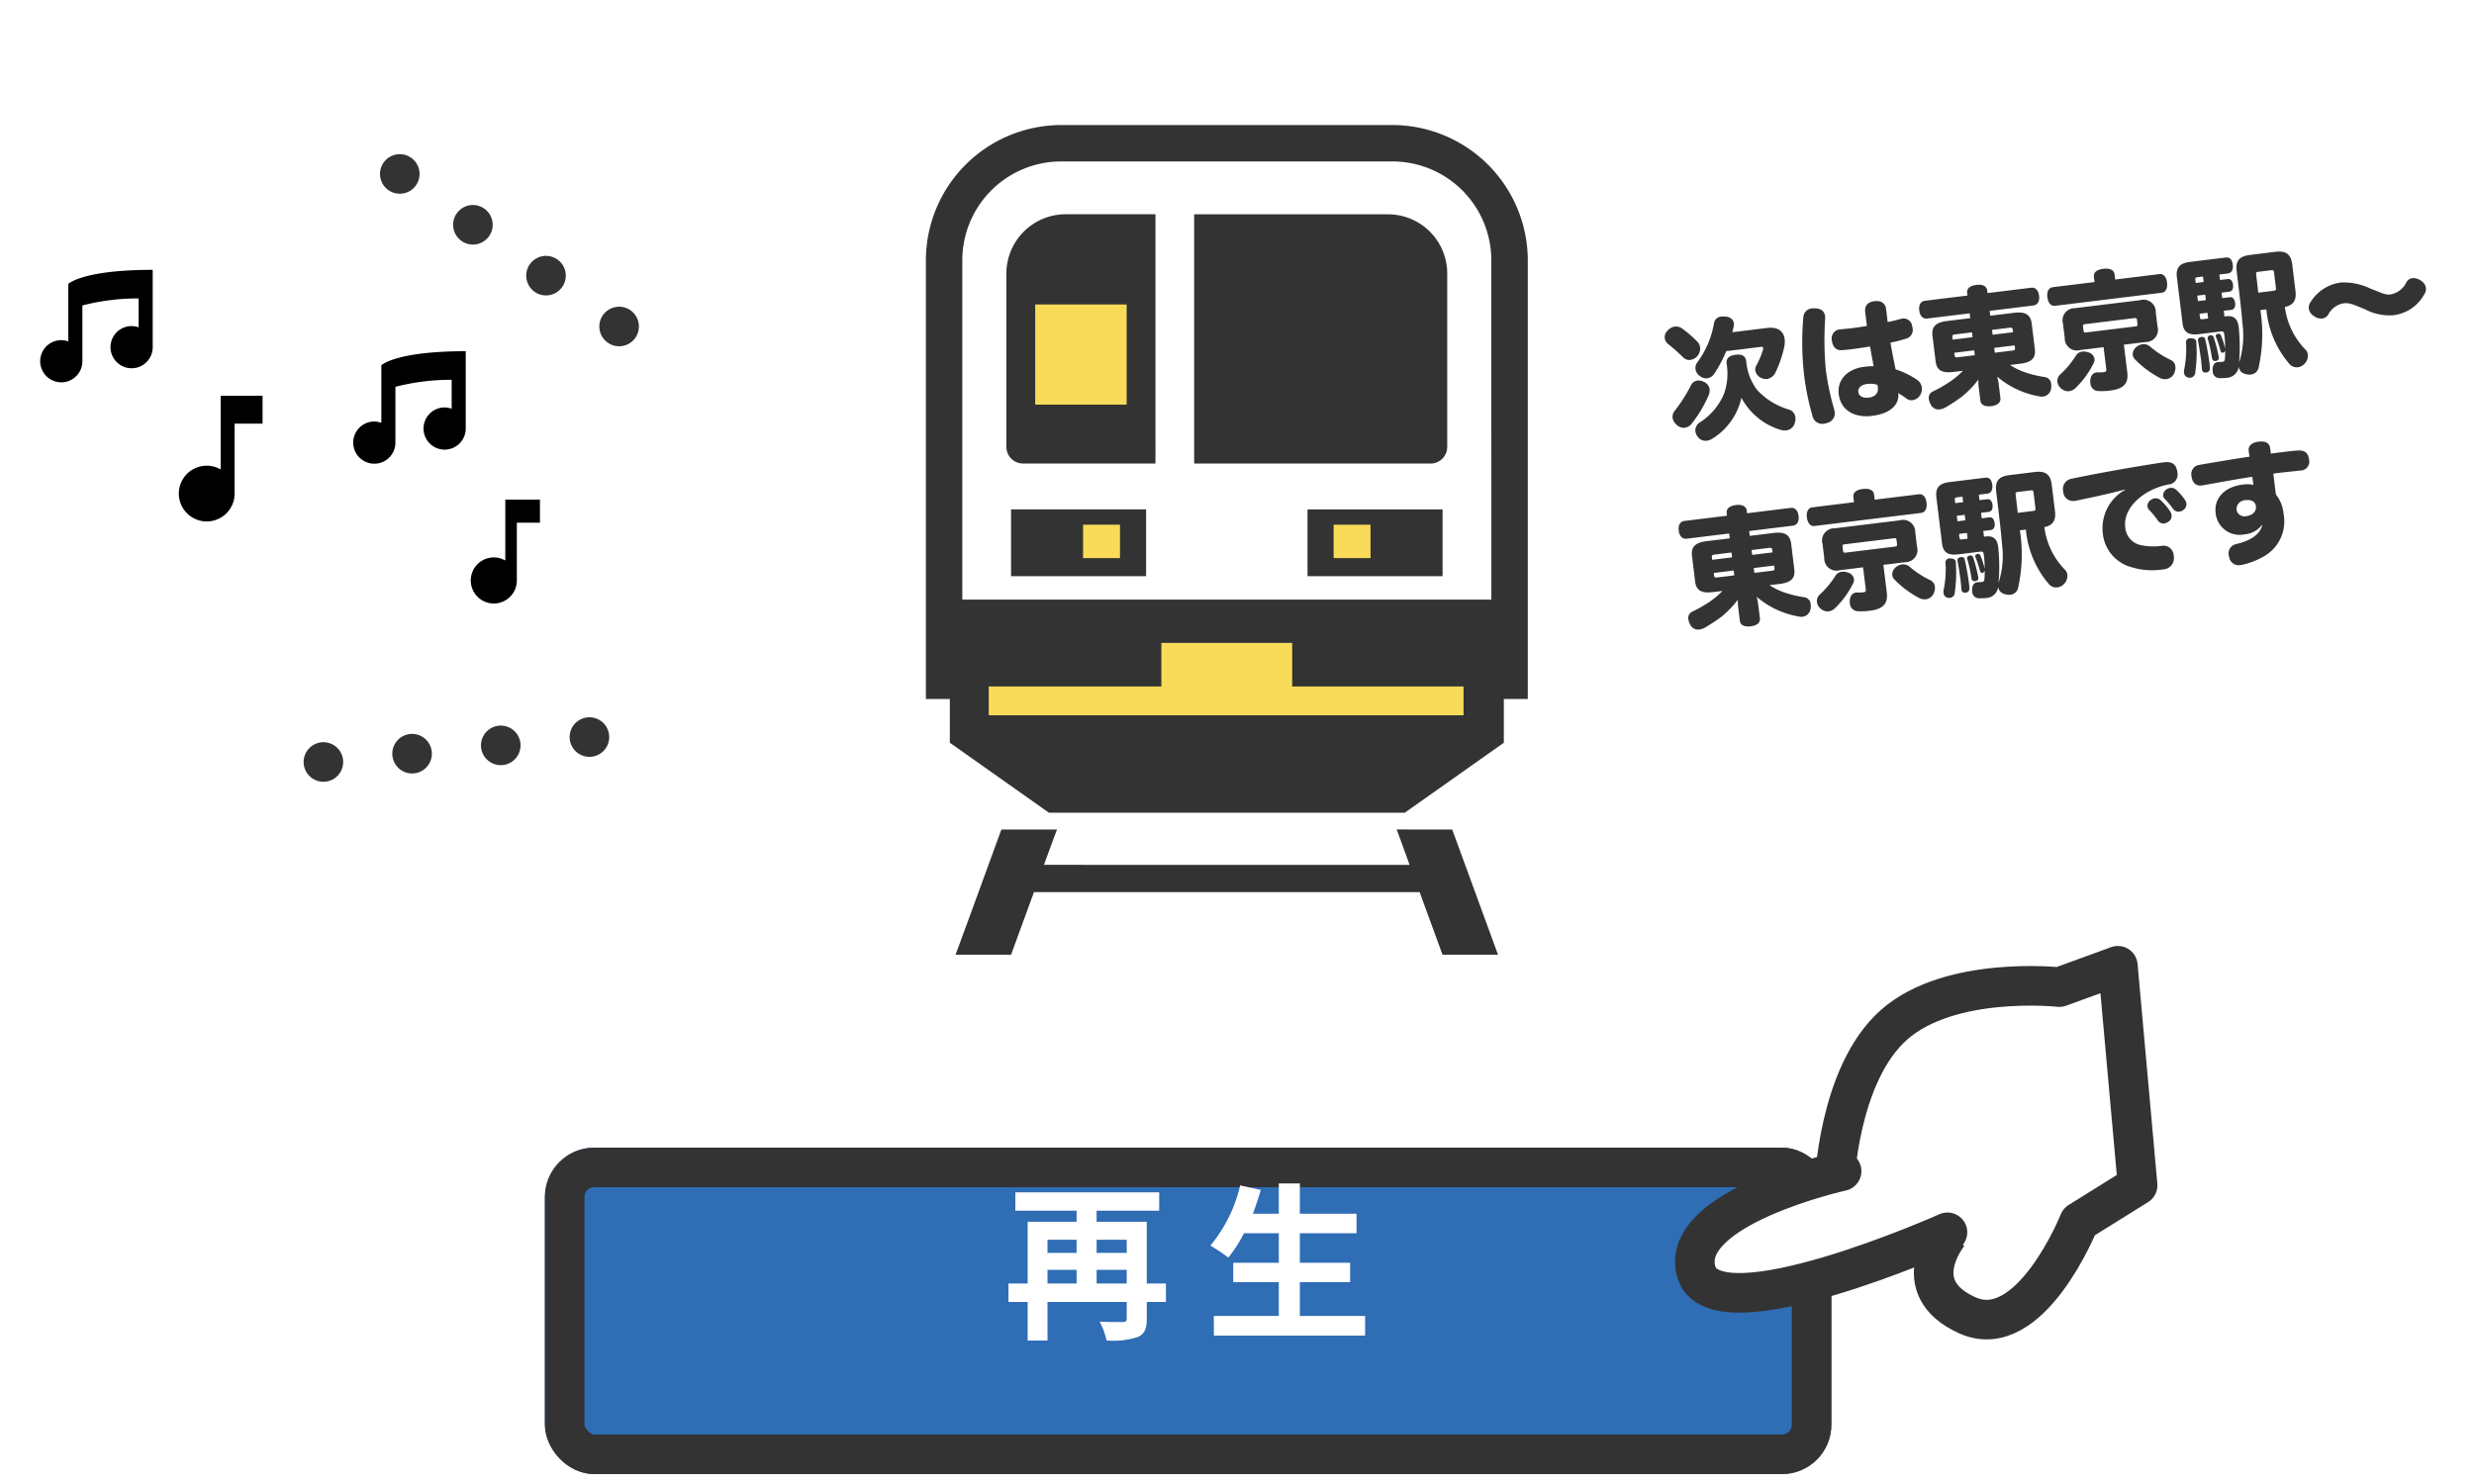 <svg xmlns="http://www.w3.org/2000/svg" xmlns:xlink="http://www.w3.org/1999/xlink" width="250" height="150" viewBox="0 0 250 150">
  <defs>
    <filter id="長方形_17936" x="55.063" y="111" width="130" height="38" filterUnits="userSpaceOnUse">
      <feOffset dy="5" input="SourceAlpha"/>
      <feGaussianBlur result="blur"/>
      <feFlood flood-color="#2f6db5" flood-opacity="0.404"/>
      <feComposite operator="in" in2="blur"/>
      <feComposite in="SourceGraphic"/>
    </filter>
    <clipPath id="clip-example1">
      <rect width="250" height="150"/>
    </clipPath>
  </defs>
  <g id="example1" clip-path="url(#clip-example1)">
    <g id="グループ_13476" data-name="グループ 13476" transform="translate(-227.938 -2998)">
      <g id="グループ_13214" data-name="グループ 13214" transform="translate(-5)">
        <rect id="長方形_17937" data-name="長方形 17937" width="11" height="15" transform="translate(337 3027)" fill="#f8db59"/>
        <rect id="長方形_17938" data-name="長方形 17938" width="11" height="5" transform="translate(337 3050)" fill="#f8db59"/>
        <rect id="長方形_17939" data-name="長方形 17939" width="11" height="5" transform="translate(366 3050)" fill="#f8db59"/>
        <rect id="長方形_17940" data-name="長方形 17940" width="50" height="9" transform="translate(332 3063)" fill="#f8db59"/>
        <g id="地下鉄の電車のアイコン素材" transform="translate(256.17 3010.639)">
          <path id="パス_22732" data-name="パス 22732" d="M135.053,55.08v-.026h-9.072a6,6,0,0,0-5.994,6V78.561a1.69,1.69,0,0,0,1.69,1.69h13.376V55.08ZM132.142,74.3V74.3H122.9V64.171h9.243Z" transform="translate(-41.524 -46.037)" fill="#333"/>
          <path id="パス_22733" data-name="パス 22733" d="M117.478,0H84A13.694,13.694,0,0,0,70.33,13.674V58.011h2.42v4.423l10.007,7.071h35.969l10.007-7.071V58.011h2.42V13.674A13.7,13.7,0,0,0,117.478,0Zm9.994,47.888v.079H74.01V13.674A9.994,9.994,0,0,1,84,3.68h33.473a9.994,9.994,0,0,1,9.994,9.994Zm-50.79,8.863H94.125v-4.4h13.221v4.4h17.316v2.912H76.682Z" fill="#333"/>
          <path id="パス_22734" data-name="パス 22734" d="M255.427,55.094H235.842V80.261h0v.026h23.883a1.681,1.681,0,0,0,1.689-1.689V61.08A5.983,5.983,0,0,0,255.427,55.094Z" transform="translate(-138.403 -46.07)" fill="#333"/>
          <path id="パス_22735" data-name="パス 22735" d="M122.869,237.183v6.753h13.646v-6.753Zm7.278,4.923V238.73h3.731v3.376Z" transform="translate(-43.934 -198.335)" fill="#333"/>
          <path id="パス_22736" data-name="パス 22736" d="M305.8,237.183v6.727h0v.026h13.646v-6.753H305.8Zm2.637,4.923V238.73h3.731v3.376Z" transform="translate(-196.905 -198.335)" fill="#333"/>
          <path id="パス_22737" data-name="パス 22737" d="M134.718,434.692l-1.421-.009,0,.009h-.028l.977,2.672.322.905H106.925l-9.3-.009.962-2.63.343-.913h-.01l.01-.026H93.321l-3.431,9.4L88.7,447.321h.01l-.01.026h5.6l2.314-6.328h38.971l2.313,6.328h5.607l-4.627-12.655Z" transform="translate(-15.362 -363.486)" fill="#333"/>
        </g>
      </g>
      <g id="グループ_13212" data-name="グループ 13212" transform="translate(-7)">
        <g transform="matrix(1, 0, 0, 1, 234.94, 2998)" filter="url(#長方形_17936)">
          <g id="長方形_17936-2" data-name="長方形 17936" transform="translate(55.06 111)" fill="#2f6db5" stroke="#333" stroke-width="4">
            <rect width="130" height="33" rx="5" stroke="none"/>
            <rect x="2" y="2" width="126" height="29" rx="3" fill="none"/>
          </g>
        </g>
        <path id="パス_25290" data-name="パス 25290" d="M-9.248-4.267V-5.644h3.043v1.377Zm-4.964-1.377h2.941v1.377h-2.941Zm2.941-3.043v1.326h-2.941V-8.687Zm5.066,0v1.326H-9.248V-8.687Zm3.961,4.42H-4.182v-6.239H-9.248v-1.122h6.324v-1.853H-17.459v1.853h6.188v1.122h-4.947v6.239h-1.938V-2.4h1.938V1.5h2.006V-2.4h8.007V-.748c0,.289-.1.374-.408.374s-1.394.017-2.329-.034a7.351,7.351,0,0,1,.7,1.9,8.056,8.056,0,0,0,3.128-.34c.714-.306.935-.85.935-1.87V-2.4h1.938ZM11.288-.986V-4.4h5.083V-6.358H11.288V-9.35h5.729v-1.972H11.288v-3.06H9.163v3.06H6.545c.289-.782.561-1.581.8-2.4l-2.091-.459A14.626,14.626,0,0,1,2.244-8.092,16.076,16.076,0,0,1,4.063-6.885,14.011,14.011,0,0,0,5.644-9.35H9.163v2.992H4.556V-4.4H9.163V-.986H2.6V1H17.884V-.986Z" transform="translate(355 3132)" fill="#fff"/>
      </g>
      <path id="パス_25292" data-name="パス 25292" d="M-31.616-9.373c.078-.195.143-.377.208-.559a1,1,0,0,0,.052-.325c0-.377-.26-.663-.741-.767a1.653,1.653,0,0,0-.416-.052.778.778,0,0,0-.832.585,9.3,9.3,0,0,1-2.119,3.679.935.935,0,0,0-.3.689,1.014,1.014,0,0,0,.377.767,1.039,1.039,0,0,0,.689.3,1.052,1.052,0,0,0,.78-.4,12.448,12.448,0,0,0,1.456-2.093h3.5c.169,0,.247.039.247.143a.69.69,0,0,1-.091.286A8.9,8.9,0,0,1-29.6-5.759a.786.786,0,0,0-.182.507,1,1,0,0,0,.546.845,1.084,1.084,0,0,0,.533.156,1.154,1.154,0,0,0,.923-.559,11.132,11.132,0,0,0,1.2-2.483,2.359,2.359,0,0,0,.13-.754c0-.806-.559-1.326-1.625-1.326ZM-36.647-10.4a1.039,1.039,0,0,0-.65-.247,1.219,1.219,0,0,0-.819.338.9.9,0,0,0-.351.7.875.875,0,0,0,.26.624,19,19,0,0,1,1.352,1.534.855.855,0,0,0,.7.338,1.109,1.109,0,0,0,.754-.312,1.165,1.165,0,0,0,.364-.832.96.96,0,0,0-.195-.585A11.62,11.62,0,0,0-36.647-10.4Zm1.872,7.072a1.266,1.266,0,0,0,.182-.611.956.956,0,0,0-.468-.793,1.15,1.15,0,0,0-.65-.221.853.853,0,0,0-.728.429A15.079,15.079,0,0,1-38.35-2.21a.964.964,0,0,0-.312.689,1.139,1.139,0,0,0,.325.754,1.011,1.011,0,0,0,.767.39,1.079,1.079,0,0,0,.741-.312A12.8,12.8,0,0,0-34.775-3.328Zm3.2-3.744c-.65,0-1,.247-1,.793a6.092,6.092,0,0,1-.65,3.016A6.4,6.4,0,0,1-35.919-.754a.968.968,0,0,0-.624.871,1.04,1.04,0,0,0,.13.494.98.98,0,0,0,.91.585,1.254,1.254,0,0,0,.559-.13,6.482,6.482,0,0,0,3.432-3.757A6.652,6.652,0,0,0-27.924,1.04a1.4,1.4,0,0,0,.494.1,1.008,1.008,0,0,0,.936-.585,1.374,1.374,0,0,0,.156-.611A.918.918,0,0,0-26.9-.923a7.041,7.041,0,0,1-2.938-2.353,5.541,5.541,0,0,1-.741-3C-30.576-6.838-30.927-7.072-31.577-7.072Zm8.554-3.679a2.335,2.335,0,0,0-.286-.026.937.937,0,0,0-1,.767,29,29,0,0,0-.637,5.681A26.135,26.135,0,0,0-24.609,0a1.006,1.006,0,0,0,1.027.936A1.282,1.282,0,0,0-23.27.9.991.991,0,0,0-22.334-.13a3.016,3.016,0,0,0-.026-.312A26.215,26.215,0,0,1-22.7-4.42a32.317,32.317,0,0,1,.559-5.148,2.382,2.382,0,0,0,.026-.273C-22.113-10.374-22.451-10.66-23.023-10.751Zm2.2,2.418a.92.92,0,0,0-.91,1.04c0,.6.286,1.04.871,1.066.338.026.7.026,1.053.026.624,0,1.261-.026,1.833-.039.026.7.078,1.456.117,2.015a7.311,7.311,0,0,0-.988-.052c-1.7,0-2.86,1-2.86,2.418,0,1.7,1.326,2.6,3.068,2.6,1.911,0,2.912-.819,2.912-1.963a9.343,9.343,0,0,1,.78.663.794.794,0,0,0,.572.221,1.049,1.049,0,0,0,.793-.377,1.126,1.126,0,0,0,.286-.767,1.058,1.058,0,0,0-.312-.78A8.464,8.464,0,0,0-15.7-3.64c-.065-.871-.143-1.846-.182-2.743a12.488,12.488,0,0,0,1.625-.208.891.891,0,0,0,.767-.975,1.261,1.261,0,0,0-.013-.221.86.86,0,0,0-.871-.858,1.19,1.19,0,0,0-.208.013c-.377.065-.858.117-1.326.156V-9.789c.013-.585-.377-.949-1.079-.949-.65,0-1.053.325-1.053.962v1.43q-.819.039-1.56.039C-20.02-8.307-20.423-8.32-20.826-8.333Zm3.12,6.24v.078c0,.546-.39.884-1.027.884-.6,0-.988-.273-.988-.689,0-.442.416-.7.962-.7a2.467,2.467,0,0,1,1.04.208ZM-7.579-8.346v.494H-9.971c-1.131,0-1.612.4-1.612,1.3v2.613c0,.884.481,1.274,1.612,1.274h1.014a8.34,8.34,0,0,1-1.677,1.053,14.244,14.244,0,0,1-1.586.65.7.7,0,0,0-.507.728,1.4,1.4,0,0,0,.1.494.886.886,0,0,0,.871.663,1.636,1.636,0,0,0,.663-.156A18.346,18.346,0,0,0-9.412-.065,9.909,9.909,0,0,0-7.514-1.6a4.619,4.619,0,0,0-.065.741V.533c0,.455.377.7,1.027.7.624,0,1.014-.247,1.014-.7V-.923A4.754,4.754,0,0,0-5.6-1.664,8.535,8.535,0,0,0-3.614-.039a9.131,9.131,0,0,0,2.093.91A1.083,1.083,0,0,0-1.235.91.937.937,0,0,0-.325.143,1.315,1.315,0,0,0-.273-.234a.755.755,0,0,0-.559-.793,11.293,11.293,0,0,1-1.664-.6,6.9,6.9,0,0,1-1.677-1.04h1.079c1.131,0,1.612-.39,1.612-1.274V-6.552c0-.9-.481-1.3-1.612-1.3H-5.538v-.494H-1.1c.455,0,.7-.364.7-.9,0-.559-.247-.91-.7-.91H-5.538v-.26c0-.455-.39-.7-1.014-.7-.65,0-1.027.247-1.027.7v.26H-11.9c-.455,0-.7.351-.7.91,0,.533.247.9.7.9Zm0,1.937v.494H-9.607v-.169c0-.3.026-.325.39-.325Zm2.041,0h1.69c.364,0,.39.026.39.325v.169h-2.08ZM-7.579-4.576v.494H-9.217c-.364,0-.39-.013-.39-.312v-.182Zm2.041,0h2.08v.182c0,.3-.026.312-.39.312h-1.69ZM7.436-9.945v-.52c0-.468-.416-.7-1.079-.7-.637,0-1.027.234-1.027.7v.52H1.079c-.429,0-.663.39-.663.936,0,.572.234.962.663.962H11.934c.429,0,.663-.4.663-.962s-.234-.936-.663-.936Zm-2,6.643v2.21c0,.26-.078.3-.3.3A4.649,4.649,0,0,1,4.55-.845a.442.442,0,0,0-.13-.013c-.377,0-.676.3-.741.806a.984.984,0,0,0-.013.2.833.833,0,0,0,.676.884,6.431,6.431,0,0,0,1.261.1c1.352,0,1.9-.52,1.9-1.586V-3.3H9.7a1.23,1.23,0,0,0,1.4-1.417v-1.43A1.23,1.23,0,0,0,9.7-7.566H3.055a1.23,1.23,0,0,0-1.4,1.417v1.43A1.23,1.23,0,0,0,3.055-3.3ZM9.126-5.278c0,.247-.026.286-.26.286H3.887c-.234,0-.26-.039-.26-.286v-.26c0-.26.026-.3.26-.3H8.866c.234,0,.26.039.26.3ZM.78-1.118a.889.889,0,0,0-.4.741A1.024,1.024,0,0,0,.65.3a1.064,1.064,0,0,0,.793.39A1.124,1.124,0,0,0,2.08.481,9.037,9.037,0,0,0,4.251-1.833a.775.775,0,0,0,.13-.416.834.834,0,0,0-.559-.728A1.375,1.375,0,0,0,3.25-3.12a.857.857,0,0,0-.689.325A9.173,9.173,0,0,1,.78-1.118ZM12-1.2a9.1,9.1,0,0,1-1.9-1.6.941.941,0,0,0-.715-.312,1.233,1.233,0,0,0-.585.156.944.944,0,0,0-.533.793.845.845,0,0,0,.143.442A9.985,9.985,0,0,0,10.725.494a1.156,1.156,0,0,0,.611.182A.985.985,0,0,0,12.116.3a1.315,1.315,0,0,0,.286-.78A.815.815,0,0,0,12-1.2ZM17.94-4.888v-.585h.767c.312,0,.468-.273.468-.637,0-.4-.156-.65-.468-.65H17.94v-.559h.78c.312,0,.468-.273.468-.637,0-.4-.156-.65-.468-.65h-.78v-.559h.871c.39,0,.6-.325.6-.819,0-.52-.208-.806-.6-.806H15.158c-1.027,0-1.508.377-1.508,1.391v4.693c0,.923.481,1.274,1.508,1.274H17.3c.351,0,.4.052.4.39v.13a10.923,10.923,0,0,1-.091,1.3.353.353,0,0,0,0-.117,8.69,8.69,0,0,0-.26-1.313.235.235,0,0,0-.247-.195.165.165,0,0,0-.078.013A.208.208,0,0,0,16.822-3a.229.229,0,0,0,.013.078,10.311,10.311,0,0,1,.286,1.43.215.215,0,0,0,.195.221.117.117,0,0,0,.065-.013A.263.263,0,0,0,17.6-1.5c-.039.3-.078.585-.13.832s-.13.3-.286.3c-.1,0-.247-.013-.39-.026A.221.221,0,0,0,16.7-.4c-.26,0-.507.156-.6.637a1.337,1.337,0,0,0-.013.221.684.684,0,0,0,.494.754,4.612,4.612,0,0,0,.832.078A1.264,1.264,0,0,0,18.759.247a.323.323,0,0,0-.013.1.85.85,0,0,0,.559.78,1.356,1.356,0,0,0,.559.13.877.877,0,0,0,.845-.533,15.6,15.6,0,0,0,.91-5.811h.611A9.808,9.808,0,0,0,23.907.728a1,1,0,0,0,.78.377A1.121,1.121,0,0,0,25.4.832a1.134,1.134,0,0,0,.429-.871.839.839,0,0,0-.182-.546A7.484,7.484,0,0,1,24.115-5.1c.858-.078,1.261-.494,1.261-1.482V-9.269c0-1.1-.494-1.482-1.56-1.482H21.268c-1.066,0-1.547.377-1.547,1.482,0,2.47-.013,4.121-.065,5.33a9.052,9.052,0,0,1-.78,3.77.634.634,0,0,0-.039.091,19.428,19.428,0,0,0,.4-3.523c.013-.871-.325-1.287-1.118-1.287ZM15.47-8.606V-8.84c0-.3.026-.325.3-.325h.507v.559Zm0,1.287h.806v.559H15.47Zm0,1.846h.806v.585h-.507c-.273,0-.3-.013-.3-.3Zm6.149-1.391c.013-.52.013-1.235.013-1.781,0-.286.039-.312.273-.312h1.274c.234,0,.273.026.273.312v1.456c0,.286-.039.325-.273.325ZM14.326.351a14.14,14.14,0,0,0,.468-2.99c.013-.013.013-.026.013-.052,0-.273-.221-.39-.507-.429a.286.286,0,0,0-.1-.013.405.405,0,0,0-.442.429,10.393,10.393,0,0,1-.52,2.665.853.853,0,0,0-.052.3.558.558,0,0,0,.364.533.883.883,0,0,0,.247.039A.555.555,0,0,0,14.326.351Zm1.521-.3c.013-.13.013-.286.013-.442,0-.728-.052-1.625-.13-2.444-.013-.208-.169-.286-.364-.286h-.052c-.208.026-.325.117-.325.325v.039c.039.637.065,1.339.065,1.963,0,.312-.013.611-.026.871V.143c0,.234.143.364.4.364C15.665.507,15.834.364,15.847.052ZM16.861-.975a14.5,14.5,0,0,0-.26-1.963.27.27,0,0,0-.286-.234H16.25c-.156.026-.273.117-.273.273a.117.117,0,0,0,.013.065A13.759,13.759,0,0,1,16.172-.91c0,.26.143.377.338.377a.165.165,0,0,0,.078-.013c.208-.013.286-.156.286-.377A.078.078,0,0,0,16.861-.975Zm13.182-3.77c.6,0,.962.234,2.093.871a5.3,5.3,0,0,0,2.717.936,4.1,4.1,0,0,0,3.38-1.69.985.985,0,0,0,.26-.65,1.03,1.03,0,0,0-.4-.78,1.3,1.3,0,0,0-.845-.364.794.794,0,0,0-.624.312,2.19,2.19,0,0,1-1.807,1.053c-.507,0-.936-.338-1.872-.819a6.185,6.185,0,0,0-2.9-.988,4.234,4.234,0,0,0-3.289,1.586.978.978,0,0,0-.26.637,1.053,1.053,0,0,0,.416.806,1.2,1.2,0,0,0,.806.351.843.843,0,0,0,.65-.312A2.135,2.135,0,0,1,30.043-4.745Z" transform="translate(435.513 3037.03) rotate(-7)" fill="#333"/>
      <path id="パス_25291" data-name="パス 25291" d="M-27.079-8.346v.494h-2.392c-1.131,0-1.612.4-1.612,1.3v2.613c0,.884.481,1.274,1.612,1.274h1.014a8.34,8.34,0,0,1-1.677,1.053,14.244,14.244,0,0,1-1.586.65.7.7,0,0,0-.507.728,1.4,1.4,0,0,0,.1.494.886.886,0,0,0,.871.663,1.636,1.636,0,0,0,.663-.156,18.346,18.346,0,0,0,1.677-.832,9.909,9.909,0,0,0,1.9-1.534,4.62,4.62,0,0,0-.065.741V.533c0,.455.377.7,1.027.7.624,0,1.014-.247,1.014-.7V-.923a4.754,4.754,0,0,0-.065-.741A8.535,8.535,0,0,0-23.114-.039a9.131,9.131,0,0,0,2.093.91,1.083,1.083,0,0,0,.286.039.937.937,0,0,0,.91-.767,1.315,1.315,0,0,0,.052-.377.755.755,0,0,0-.559-.793A11.293,11.293,0,0,1-22-1.625a6.9,6.9,0,0,1-1.677-1.04h1.079c1.131,0,1.612-.39,1.612-1.274V-6.552c0-.9-.481-1.3-1.612-1.3h-2.444v-.494H-20.6c.455,0,.7-.364.7-.9,0-.559-.247-.91-.7-.91h-4.433v-.26c0-.455-.39-.7-1.014-.7-.65,0-1.027.247-1.027.7v.26H-31.4c-.455,0-.7.351-.7.91,0,.533.247.9.7.9Zm0,1.937v.494h-2.028v-.169c0-.3.026-.325.39-.325Zm2.041,0h1.69c.364,0,.39.026.39.325v.169h-2.08Zm-2.041,1.833v.494h-1.638c-.364,0-.39-.013-.39-.312v-.182Zm2.041,0h2.08v.182c0,.3-.026.312-.39.312h-1.69Zm12.974-5.369v-.52c0-.468-.416-.7-1.079-.7-.637,0-1.027.234-1.027.7v.52h-4.251c-.429,0-.663.39-.663.936,0,.572.234.962.663.962H-7.566c.429,0,.663-.4.663-.962s-.234-.936-.663-.936Zm-2,6.643v2.21c0,.26-.078.3-.3.3a4.649,4.649,0,0,1-.585-.052.442.442,0,0,0-.13-.013c-.377,0-.676.3-.741.806a.984.984,0,0,0-.013.2.833.833,0,0,0,.676.884,6.431,6.431,0,0,0,1.261.1c1.352,0,1.9-.52,1.9-1.586V-3.3h2.2A1.23,1.23,0,0,0-8.4-4.719v-1.43A1.23,1.23,0,0,0-9.8-7.566h-6.643a1.23,1.23,0,0,0-1.4,1.417v1.43a1.23,1.23,0,0,0,1.4,1.417Zm3.692-1.976c0,.247-.026.286-.26.286h-4.979c-.234,0-.26-.039-.26-.286v-.26c0-.26.026-.3.26-.3h4.979c.234,0,.26.039.26.3Zm-8.346,4.16a.889.889,0,0,0-.4.741A1.024,1.024,0,0,0-18.85.3a1.064,1.064,0,0,0,.793.39A1.124,1.124,0,0,0-17.42.481a9.037,9.037,0,0,0,2.171-2.314.775.775,0,0,0,.13-.416.834.834,0,0,0-.559-.728,1.375,1.375,0,0,0-.572-.143.857.857,0,0,0-.689.325A9.173,9.173,0,0,1-18.72-1.118ZM-7.5-1.2A9.1,9.1,0,0,1-9.4-2.8a.941.941,0,0,0-.715-.312,1.233,1.233,0,0,0-.585.156.944.944,0,0,0-.533.793.845.845,0,0,0,.143.442A9.985,9.985,0,0,0-8.775.494a1.156,1.156,0,0,0,.611.182A.985.985,0,0,0-7.384.3,1.315,1.315,0,0,0-7.1-.481.815.815,0,0,0-7.5-1.2ZM-1.56-4.888v-.585h.767c.312,0,.468-.273.468-.637,0-.4-.156-.65-.468-.65H-1.56v-.559h.78c.312,0,.468-.273.468-.637,0-.4-.156-.65-.468-.65h-.78v-.559h.871c.39,0,.6-.325.6-.819,0-.52-.208-.806-.6-.806H-4.342c-1.027,0-1.508.377-1.508,1.391v4.693c0,.923.481,1.274,1.508,1.274H-2.2c.351,0,.4.052.4.39v.13a10.923,10.923,0,0,1-.091,1.3.353.353,0,0,0,0-.117,8.69,8.69,0,0,0-.26-1.313.235.235,0,0,0-.247-.195.165.165,0,0,0-.078.013A.208.208,0,0,0-2.678-3a.229.229,0,0,0,.013.078A10.311,10.311,0,0,1-2.379-1.5a.215.215,0,0,0,.2.221.117.117,0,0,0,.065-.013A.263.263,0,0,0-1.9-1.5c-.039.3-.078.585-.13.832s-.13.3-.286.3c-.1,0-.247-.013-.39-.026A.221.221,0,0,0-2.8-.4c-.26,0-.507.156-.6.637a1.337,1.337,0,0,0-.013.221.684.684,0,0,0,.494.754,4.612,4.612,0,0,0,.832.078A1.264,1.264,0,0,0-.741.247a.323.323,0,0,0-.013.1.85.85,0,0,0,.559.78,1.356,1.356,0,0,0,.559.13A.877.877,0,0,0,1.209.728a15.6,15.6,0,0,0,.91-5.811H2.73A9.808,9.808,0,0,0,4.407.728a1,1,0,0,0,.78.377A1.121,1.121,0,0,0,5.9.832a1.134,1.134,0,0,0,.429-.871.839.839,0,0,0-.182-.546A7.484,7.484,0,0,1,4.615-5.1c.858-.078,1.261-.494,1.261-1.482V-9.269c0-1.1-.494-1.482-1.56-1.482H1.768C.7-10.751.221-10.374.221-9.269c0,2.47-.013,4.121-.065,5.33a9.052,9.052,0,0,1-.78,3.77.634.634,0,0,0-.039.091A19.428,19.428,0,0,0-.26-3.6c.013-.871-.325-1.287-1.118-1.287ZM-4.03-8.606V-8.84c0-.3.026-.325.3-.325h.507v.559Zm0,1.287h.806v.559H-4.03Zm0,1.846h.806v.585h-.507c-.273,0-.3-.013-.3-.3ZM2.119-6.864c.013-.52.013-1.235.013-1.781,0-.286.039-.312.273-.312H3.679c.234,0,.273.026.273.312v1.456c0,.286-.039.325-.273.325ZM-5.174.351a14.14,14.14,0,0,0,.468-2.99c.013-.013.013-.026.013-.052,0-.273-.221-.39-.507-.429a.286.286,0,0,0-.1-.013.405.405,0,0,0-.442.429,10.393,10.393,0,0,1-.52,2.665.853.853,0,0,0-.052.3.558.558,0,0,0,.364.533.883.883,0,0,0,.247.039A.555.555,0,0,0-5.174.351Zm1.521-.3c.013-.13.013-.286.013-.442,0-.728-.052-1.625-.13-2.444-.013-.208-.169-.286-.364-.286h-.052c-.208.026-.325.117-.325.325v.039c.039.637.065,1.339.065,1.963,0,.312-.013.611-.026.871V.143c0,.234.143.364.4.364C-3.835.507-3.666.364-3.653.052ZM-2.639-.975A14.5,14.5,0,0,0-2.9-2.938a.27.27,0,0,0-.286-.234H-3.25c-.156.026-.273.117-.273.273a.117.117,0,0,0,.013.065A13.759,13.759,0,0,1-3.328-.91c0,.26.143.377.338.377a.165.165,0,0,0,.078-.013c.208-.013.286-.156.286-.377A.078.078,0,0,0-2.639-.975ZM19.045-6.11a5.979,5.979,0,0,0-.715-1.079.749.749,0,0,0-.6-.3.976.976,0,0,0-.4.1.739.739,0,0,0-.416.6.542.542,0,0,0,.143.364,7.693,7.693,0,0,1,.676,1.053.692.692,0,0,0,.624.377.852.852,0,0,0,.455-.143.682.682,0,0,0,.338-.585A.8.8,0,0,0,19.045-6.11Zm-1.638.936a6.373,6.373,0,0,0-.767-1.157.732.732,0,0,0-.6-.3.88.88,0,0,0-.416.117.715.715,0,0,0-.416.611.687.687,0,0,0,.143.39,7.666,7.666,0,0,1,.715,1.118.682.682,0,0,0,.611.4.977.977,0,0,0,.481-.143.67.67,0,0,0,.364-.6A1.068,1.068,0,0,0,17.407-5.174ZM13.182-7.852A4.432,4.432,0,0,0,10.4-3.822,3.928,3.928,0,0,0,12.883,0a7.134,7.134,0,0,0,3.081.6A1.146,1.146,0,0,0,17.238-.52V-.65a1.037,1.037,0,0,0-1.079-1.131,6.176,6.176,0,0,1-2.041-.312,1.979,1.979,0,0,1-1.391-2.028c0-1.937,2.275-3.549,4.849-3.731a1.008,1.008,0,0,0,1.053-1.131v-.1c-.039-.676-.377-1.053-1.209-1.053h-.078c-2.925.078-6.786.286-9.477.52a1.05,1.05,0,0,0-.923,1.131v.13a.975.975,0,0,0,1.04.988h.13c1.625-.13,3.315-.273,5.057-.52ZM26.494-2.613c-.338.858-1.274,1.391-2.834,1.573a.956.956,0,0,0-.9,1,1.94,1.94,0,0,0,.026.273.969.969,0,0,0,1.079.884,1.118,1.118,0,0,0,.208-.013A7.638,7.638,0,0,0,26.247.546a4.063,4.063,0,0,0,2.522-4.03,3.571,3.571,0,0,0-.533-2.041V-7.644c.195-.013.377-.013.572-.013.754,0,1.482.026,2.171.026a.9.9,0,0,0,1.014-1.014c-.013-.741-.4-1-1.079-1.027-.481-.026-1-.026-1.534-.026-.377,0-.754,0-1.144.013v-.507c0-.572-.338-.845-1.1-.845-.7,0-1.105.312-1.092.832l.013.559c-1.768.052-3.666.13-5.135.208a.936.936,0,0,0-.923,1.027c0,.65.3,1.066.91,1.066h.078c1.638-.091,3.432-.2,5.1-.247l.013.819a3.182,3.182,0,0,0-1.066-.156c-1.807,0-3.068.975-3.068,2.535a2.435,2.435,0,0,0,2.626,2.483,2.478,2.478,0,0,0,1.872-.728ZM25.129-5.33c.6,0,.962.273.962.741,0,.507-.442.871-1.066.871A.816.816,0,0,1,24.1-4.5.92.92,0,0,1,25.129-5.33Z" transform="translate(430.565 3056.908) rotate(-7)" fill="#333"/>
      <line id="線_1237" data-name="線 1237" x1="23" y1="16" transform="translate(267.5 3015)" fill="none" stroke="#333" stroke-linecap="round" stroke-width="4" stroke-dasharray="0 9"/>
      <line id="線_1238" data-name="線 1238" x1="32" y2="3" transform="translate(255.5 3072.5)" fill="none" stroke="#333" stroke-linecap="round" stroke-width="4" stroke-dasharray="0 9"/>
      <path id="Icon_open-musical-note" data-name="Icon open-musical-note" d="M11.369,0C4.263,0,2.842,1.421,2.842,1.421V7.234a2.331,2.331,0,0,0-.711-.128A2.132,2.132,0,1,0,4.263,9.237V3.6a22.336,22.336,0,0,1,5.685-.711V5.812a2.331,2.331,0,0,0-.711-.128,2.132,2.132,0,1,0,2.132,2.132Z" transform="translate(232 3025.275)"/>
      <path id="Icon_open-musical-note-2" data-name="Icon open-musical-note" d="M11.369,0C4.263,0,2.842,1.421,2.842,1.421V7.234a2.331,2.331,0,0,0-.711-.128A2.132,2.132,0,1,0,4.263,9.237V3.6a22.336,22.336,0,0,1,5.685-.711V5.812a2.331,2.331,0,0,0-.711-.128,2.132,2.132,0,1,0,2.132,2.132Z" transform="translate(263.631 3033.5)"/>
      <path id="Icon_ionic-md-musical-note" data-name="Icon ionic-md-musical-note" d="M13.236,4.5v7.449a2.818,2.818,0,1,0,1.41,2.436V7.323h2.826V4.5Z" transform="translate(237 3033.499)"/>
      <path id="Icon_ionic-md-musical-note-2" data-name="Icon ionic-md-musical-note" d="M12.5,4.5v6.155a2.328,2.328,0,1,0,1.165,2.012V6.832H16V4.5Z" transform="translate(266.5 3044)"/>
      <g id="グループ_13185" data-name="グループ 13185" transform="matrix(0.07, -0.998, 0.998, 0.07, -2742.378, 3302.686)">
        <path id="パス_22856" data-name="パス 22856" d="M14092,3716.486s-5.721-4.118-8.127,2.433,10.222,10.594,10.222,10.594l4.086,5.635,21.989-3.542-2.566-5.746s.441-11.07-4.963-16.387-16.654-4.881-16.654-4.881" transform="translate(-13691 -571)" fill="#fff" stroke="#333" stroke-linejoin="round" stroke-width="4"/>
        <path id="パス_22855" data-name="パス 22855" d="M14088.1,3719.322s-12.106-22.713-5.759-25.027,11.174,13.929,11.174,13.929" transform="translate(-13687 -574)" fill="#fff" stroke="#333" stroke-linecap="round" stroke-width="4"/>
      </g>
    </g>
  </g>
</svg>
